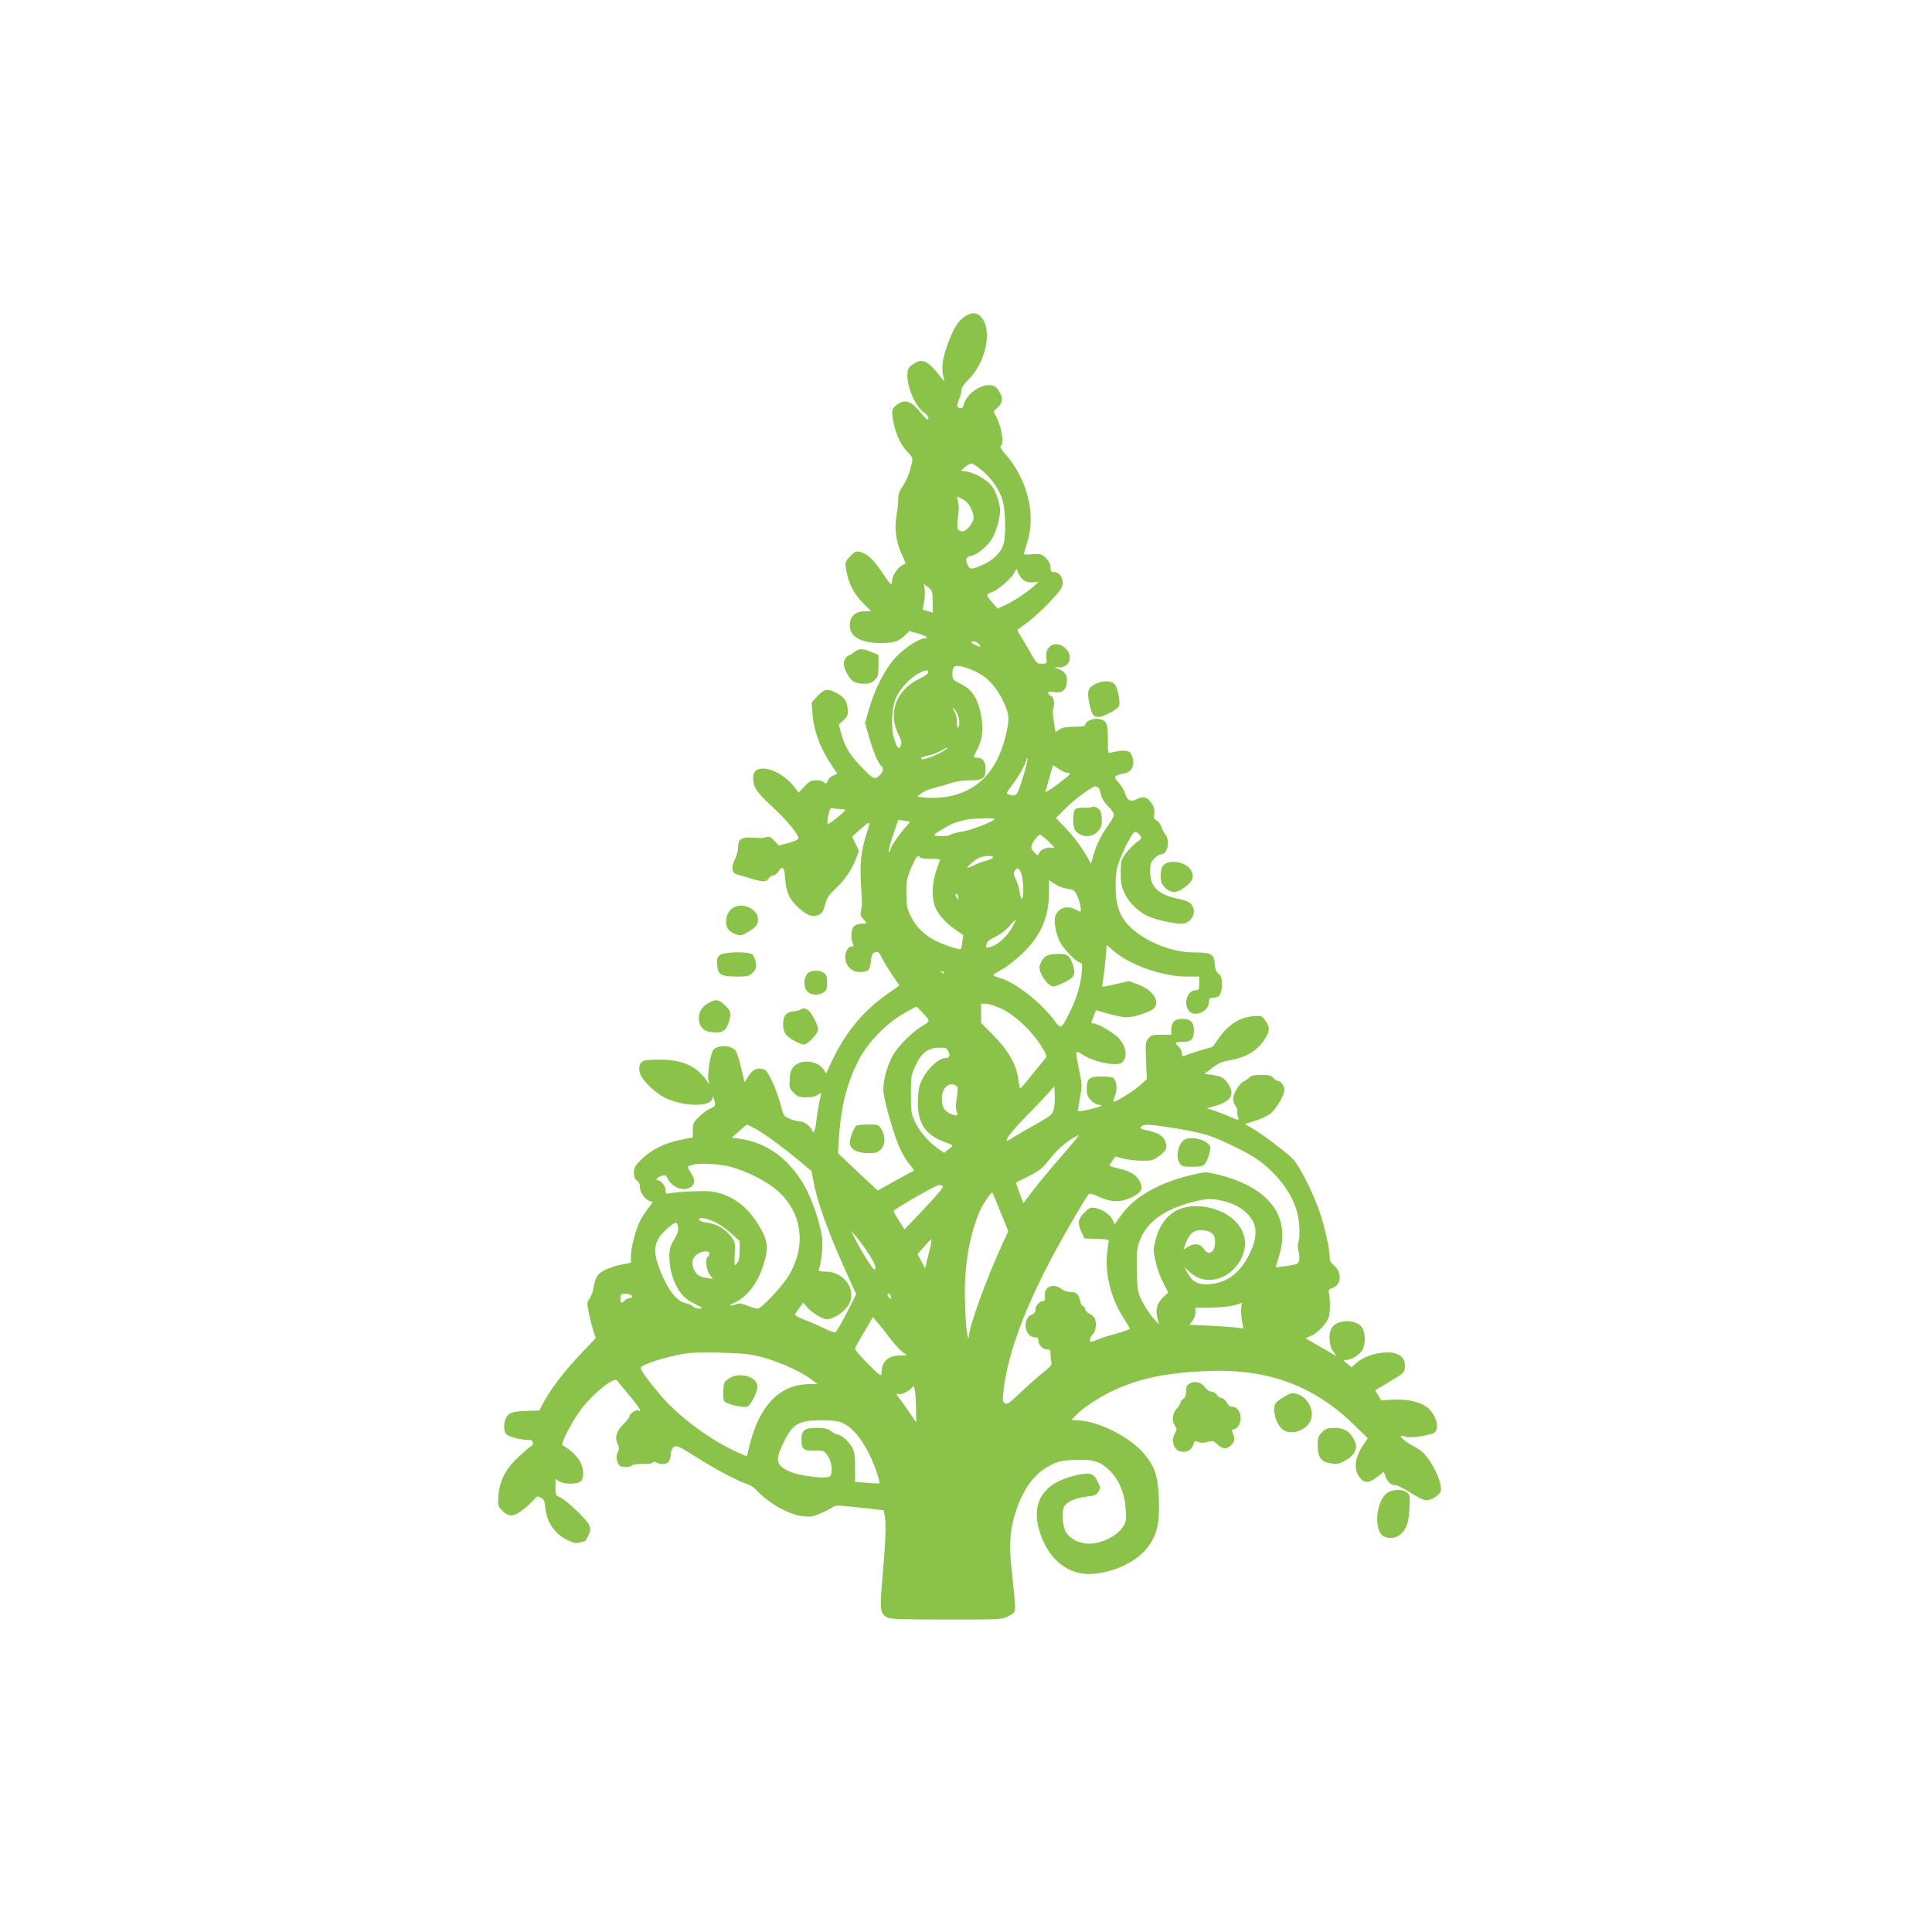 <?xml version="1.0" standalone="no"?>
<!DOCTYPE svg PUBLIC "-//W3C//DTD SVG 20010904//EN"
 "http://www.w3.org/TR/2001/REC-SVG-20010904/DTD/svg10.dtd">
<svg version="1.0" xmlns="http://www.w3.org/2000/svg"
 width="1280pt" height="1280pt" viewBox="0 0 1280 1280"
 preserveAspectRatio="xMidYMid meet">
<g transform="translate(0,1280) scale(0.1,-0.1)"
fill="#8bc34a" stroke="none">
<path d="M6415 10716 c-61 -26 -106 -98 -150 -236 -26 -82 -28 -136 -9 -198 3
-9 -5 -3 -18 13 -92 119 -125 135 -189 92 -27 -18 -35 -30 -37 -60 -7 -85 52
-223 114 -263 22 -15 34 -45 17 -43 -5 0 -27 25 -51 54 -58 74 -107 84 -161
34 -20 -19 -23 -29 -18 -68 11 -90 48 -182 94 -229 42 -44 42 -46 32 -89 -13
-59 -34 -110 -65 -154 -15 -23 -24 -48 -23 -70 1 -19 -4 -69 -11 -111 -16 -93
-4 -180 37 -266 14 -29 23 -54 22 -55 -35 -18 -48 -29 -66 -57 -13 -18 -23
-44 -23 -56 0 -13 -3 -24 -7 -24 -5 0 -31 36 -60 79 -54 83 -99 124 -146 135
-24 6 -34 1 -63 -28 -38 -38 -39 -47 -20 -127 16 -72 53 -134 112 -193 l47
-46 -45 0 c-61 0 -98 -35 -98 -92 0 -77 71 -118 207 -118 84 0 117 10 158 50
l30 29 58 -16 c53 -15 76 -33 42 -33 -35 0 -124 -57 -182 -116 -73 -74 -147
-214 -187 -356 l-25 -88 25 -87 c29 -102 61 -178 80 -194 21 -17 17 -43 -10
-68 -30 -29 -42 -23 -122 61 -73 76 -107 132 -130 215 l-17 62 32 30 c28 27
31 34 27 76 -5 52 -24 78 -78 106 -56 29 -79 24 -122 -23 l-39 -42 6 -75 c7
-103 47 -218 111 -316 l53 -81 -28 -13 c-15 -7 -31 -21 -34 -32 -7 -21 -20
-25 -30 -9 -3 6 -25 10 -47 10 -35 0 -46 -6 -78 -40 l-38 -41 -31 39 c-97 124
-271 164 -271 63 0 -67 19 -96 129 -198 101 -95 171 -180 171 -208 0 -7 -29
-20 -65 -30 l-65 -17 -30 32 c-23 25 -34 30 -52 24 -13 -4 -29 -7 -35 -6 -7 1
-39 2 -70 3 -65 2 -83 -13 -83 -68 0 -18 -10 -52 -21 -76 -28 -56 -20 -94 19
-102 15 -4 55 -15 90 -26 79 -24 99 -24 114 1 7 11 21 20 30 20 10 0 25 11 34
25 29 44 41 31 46 -47 6 -90 30 -141 94 -197 53 -46 85 -58 122 -45 28 10 35
21 52 82 8 32 26 57 65 94 62 58 108 125 136 199 l20 52 -23 47 -23 47 44 39
c82 72 82 72 55 -10 -39 -123 -48 -198 -40 -341 8 -147 8 -139 0 -182 -5 -24
-1 -36 15 -52 28 -28 27 -31 -12 -31 -20 0 -41 -8 -50 -18 -19 -21 -22 -83 -7
-113 8 -15 7 -19 -4 -19 -26 0 -46 -30 -46 -71 0 -56 42 -99 97 -99 55 0 67
12 73 71 4 42 9 53 27 60 20 7 26 3 47 -40 14 -26 45 -78 70 -114 l45 -66 -78
-55 c-157 -110 -275 -250 -361 -429 l-47 -99 -17 27 c-39 59 -149 70 -197 19
-17 -18 -24 -39 -27 -84 -4 -55 -2 -61 26 -90 26 -26 38 -30 84 -30 34 0 62 6
77 17 24 16 24 16 18 -8 -8 -27 -23 -118 -32 -191 -3 -27 -10 -48 -16 -48 -5
0 -9 4 -9 9 0 20 -51 61 -77 61 -15 0 -47 8 -69 17 -41 17 -43 19 -64 100 -26
98 -81 217 -105 227 -46 17 -80 2 -112 -52 l-20 -33 -22 94 c-12 51 -28 103
-37 115 -25 37 -113 42 -147 8 -18 -18 -41 -155 -34 -198 l6 -33 -17 25 c-64
96 -162 140 -314 140 -49 0 -98 -4 -108 -10 -27 -14 -33 -55 -14 -95 20 -43
98 -116 152 -144 130 -66 319 -68 323 -3 1 11 4 8 9 -8 14 -43 11 -49 -24 -64
-19 -8 -53 -33 -75 -55 -37 -37 -41 -46 -41 -89 l0 -47 -82 -17 c-107 -22
-192 -65 -257 -128 -44 -44 -51 -56 -51 -90 0 -29 6 -43 20 -52 14 -9 20 -24
20 -46 0 -37 45 -92 75 -92 12 0 8 -10 -18 -42 -19 -24 -44 -62 -55 -84 -30
-59 -62 -181 -62 -235 l0 -45 -61 -12 c-76 -14 -142 -45 -163 -77 -9 -14 -19
-46 -23 -72 -3 -27 -15 -60 -26 -75 -20 -27 -20 -29 -3 -108 9 -43 23 -96 30
-117 l13 -38 -94 -99 c-108 -113 -201 -234 -248 -321 l-32 -60 -84 -3 c-93 -2
-121 -12 -138 -49 -16 -34 -14 -89 4 -106 16 -16 98 -37 145 -37 23 0 30 -5
30 -20 0 -11 -4 -20 -9 -20 -5 0 -40 -30 -79 -66 -91 -83 -132 -162 -140 -263
-4 -68 -4 -71 26 -100 44 -45 78 -41 146 14 30 25 61 54 69 65 12 17 17 18 39
8 22 -11 26 -21 31 -68 9 -98 66 -178 156 -218 33 -15 51 -18 75 -11 17 5 32
9 33 9 1 0 9 13 18 30 29 57 21 77 -67 164 -46 45 -98 88 -115 95 -32 13 -33
16 -33 68 l0 55 25 -16 c30 -20 114 -21 140 -2 26 19 25 81 -2 133 -18 35 -82
94 -115 106 -20 7 71 179 136 258 84 103 208 198 224 173 4 -6 40 -49 79 -96
65 -76 92 -121 63 -103 -14 9 -60 -21 -60 -38 0 -8 -18 -31 -40 -53 -46 -45
-59 -89 -38 -131 11 -23 12 -32 1 -53 -14 -26 -9 -65 9 -87 13 -16 70 -17 86
-1 6 6 36 10 71 9 33 -1 62 3 66 9 4 7 12 7 25 0 28 -15 66 -12 80 5 7 9 14
32 14 51 1 22 9 39 21 48 18 12 32 5 145 -66 140 -88 275 -159 335 -178 22 -7
51 -25 65 -40 80 -89 213 -164 311 -176 45 -5 65 -2 109 17 30 12 67 31 81 40
25 18 33 18 185 1 l159 -18 8 -44 c9 -50 3 -182 -19 -433 -16 -184 -12 -210
36 -234 19 -10 116 -13 390 -13 360 0 367 0 410 22 43 22 45 25 45 68 -1 25
-9 117 -19 205 -22 192 -17 287 19 405 53 169 129 271 242 326 48 24 73 29
156 32 118 5 166 -10 228 -70 63 -61 101 -154 107 -258 4 -81 3 -87 -25 -125
-38 -52 -128 -97 -203 -102 -64 -5 -130 23 -164 70 -27 36 -35 147 -13 180 19
30 78 54 150 62 46 5 61 11 74 31 15 24 15 28 -5 69 -27 55 -50 62 -142 41
-219 -49 -303 -181 -241 -377 59 -185 193 -290 355 -276 147 12 297 87 365
183 58 81 74 154 69 311 -6 150 -23 207 -92 294 -84 107 -287 215 -424 227
l-63 5 28 29 c47 50 146 116 244 163 178 84 359 121 634 132 398 15 701 -98
967 -358 l90 -88 -21 -30 c-62 -87 -76 -166 -38 -222 32 -47 63 -49 120 -5
l45 35 10 -28 c13 -38 39 -61 67 -61 14 0 59 -23 101 -50 43 -28 88 -50 103
-50 34 0 87 33 96 59 14 45 -45 180 -109 249 -11 13 -41 35 -66 48 -79 41
-121 89 -57 65 29 -11 169 10 192 29 36 30 5 127 -53 169 -50 35 -138 54 -224
48 l-77 -5 -20 34 -20 33 97 58 c96 57 97 59 100 99 6 85 -83 116 -219 78 -34
-9 -75 -30 -96 -49 l-38 -33 -30 24 c-29 23 -29 24 -7 24 32 0 76 25 101 56
32 40 30 136 -3 169 -47 47 -158 41 -192 -11 -24 -36 -20 -118 8 -157 l23 -32
-45 26 c-25 15 -71 41 -103 59 l-58 33 38 17 c42 18 98 77 115 119 11 27 12
118 3 162 -5 23 -2 28 25 37 57 20 62 102 9 147 -20 16 -29 33 -29 53 0 51
-30 189 -61 285 -44 135 -140 327 -186 371 -50 49 -205 166 -267 201 l-49 28
73 23 c43 14 86 35 103 51 39 37 87 122 87 154 0 25 -27 59 -47 59 -5 0 -18 9
-28 20 -14 15 -30 19 -81 19 -43 -1 -67 -5 -75 -16 -7 -8 -25 -21 -41 -29 -30
-16 -68 -80 -68 -116 0 -13 7 -34 16 -46 8 -12 14 -28 11 -35 -2 -6 0 -22 4
-34 11 -28 11 -29 -64 3 -34 15 -80 32 -102 39 l-40 12 56 16 c105 31 131 73
88 143 -26 42 -49 55 -111 63 l-49 6 52 40 c41 31 67 42 119 51 111 19 188 68
236 150 29 49 27 74 -7 119 -21 26 -26 27 -79 22 -94 -8 -174 -64 -238 -164
-15 -24 -32 -43 -39 -43 -12 0 -141 -40 -175 -55 -14 -6 -18 -2 -18 17 0 14
-9 33 -20 43 -29 27 -25 32 26 32 57 0 74 18 74 78 0 53 -23 75 -77 75 -49 0
-73 -23 -73 -71 l0 -34 -66 0 c-58 0 -68 -3 -86 -25 -19 -23 -20 -35 -15 -148
l5 -122 -48 -43 c-40 -36 -155 -107 -173 -107 -3 0 1 17 9 37 17 39 14 94 -6
118 -7 9 -34 13 -78 13 -85 0 -102 -13 -102 -80 0 -41 5 -54 29 -79 16 -16 40
-29 53 -29 18 -1 20 -3 8 -9 -21 -12 -150 -40 -150 -33 0 3 7 42 15 88 15 77
15 87 -5 182 -28 138 -28 138 18 107 49 -34 152 -65 213 -65 41 0 51 4 65 25
24 37 10 98 -33 146 -33 36 -140 99 -170 99 -16 0 -16 1 3 48 l15 39 82 -23
c45 -13 98 -24 119 -24 46 0 154 33 179 56 50 45 0 124 -104 163 l-59 21 -85
-20 c-47 -11 -88 -19 -90 -17 -1 2 1 26 6 53 5 27 12 88 16 137 l7 87 46 -40
c104 -92 325 -170 482 -170 l85 0 0 -45 c1 -40 -2 -45 -22 -45 -58 0 -87 -96
-42 -141 40 -40 129 3 129 63 0 24 4 28 29 28 40 0 56 24 56 87 0 44 -4 58
-22 72 -16 13 -23 31 -25 67 -4 63 -24 74 -139 74 -138 0 -307 65 -410 158
-72 64 -102 135 -107 247 -2 50 1 117 8 149 14 67 95 235 117 243 9 4 22 -3
33 -17 17 -23 17 -24 -24 -54 -22 -18 -54 -51 -71 -75 -27 -39 -30 -50 -30
-124 0 -70 4 -91 28 -139 31 -63 86 -116 153 -148 50 -23 168 -50 220 -50 68
0 108 78 67 129 -12 15 -41 27 -86 36 -134 28 -187 79 -187 181 0 49 4 62 27
86 15 15 35 28 44 28 44 0 64 87 30 131 -10 13 -22 38 -28 54 -5 17 -19 34
-30 39 -17 8 -20 16 -16 45 4 27 -1 45 -19 71 -27 41 -54 48 -97 25 -41 -21
-64 -8 -79 43 -7 22 -26 53 -42 69 -35 35 -29 46 33 57 49 9 72 43 64 94 -4
20 -15 43 -24 50 -17 13 -65 11 -120 -4 -23 -6 -23 -5 -23 88 0 108 -8 126
-62 135 -40 6 -88 -16 -88 -40 0 -8 -22 -12 -73 -12 -52 0 -79 -5 -98 -18
l-26 -17 -11 69 c-8 47 -9 78 -2 95 10 27 -2 76 -19 76 -5 0 -12 7 -15 16 -5
13 0 15 33 9 50 -8 77 6 86 45 12 53 -2 87 -43 104 l-37 15 37 0 c70 1 90 85
31 131 -62 49 -131 10 -121 -68 5 -37 5 -38 -28 -39 -31 -1 -37 4 -61 45 -14
26 -43 75 -64 110 -22 35 -39 65 -39 67 0 2 29 24 64 49 35 25 102 86 150 137
76 81 86 96 86 129 0 41 -24 70 -58 70 -18 0 -22 6 -22 31 0 21 -10 40 -30 61
-29 28 -35 30 -91 26 -51 -4 -59 -2 -54 11 4 9 16 50 27 91 50 180 -14 410
-157 568 -21 24 -32 43 -25 47 24 15 8 121 -30 195 l-18 35 29 26 c35 32 37
64 6 110 -16 25 -31 35 -54 37 -69 7 -161 -60 -178 -129 -5 -20 -11 -25 -26
-22 -23 6 -23 13 -4 60 8 19 15 46 15 59 0 14 18 41 48 71 114 114 158 326 84
411 -24 28 -51 33 -87 18z m87 -1029 c69 -56 124 -137 143 -212 17 -68 20
-222 4 -278 -14 -52 -60 -101 -122 -131 -83 -40 -101 -42 -115 -11 -18 40 -15
53 17 60 45 10 108 60 141 112 16 25 37 78 45 118 15 67 15 78 0 137 -8 34
-28 79 -44 98 -33 42 -110 86 -166 96 l-39 6 27 24 c16 13 34 24 42 24 8 0 38
-19 67 -43z m-119 -197 c34 -17 67 -77 67 -120 0 -33 -46 -90 -72 -90 -35 1
-41 16 -32 86 9 77 9 78 -1 118 -5 17 -4 27 1 25 5 -3 22 -11 37 -19z m402
-536 c16 -10 38 -15 62 -12 l36 4 -39 -34 c-50 -44 -134 -99 -191 -124 l-44
-20 -34 39 c-19 21 -34 43 -35 48 0 6 15 17 34 23 41 15 125 88 146 127 l15
27 12 -31 c7 -17 24 -38 38 -47z m-606 -141 l1 -72 -32 10 c-18 5 -33 9 -34 9
-1 0 3 24 8 52 6 29 7 68 4 86 l-5 33 29 -23 c27 -21 29 -28 29 -95z m309
-283 c11 -18 10 -19 -16 -8 -41 18 -49 28 -21 28 13 0 30 -9 37 -20z m-22
-180 c78 -38 136 -101 181 -197 42 -87 43 -119 13 -239 -59 -231 -190 -362
-395 -394 -38 -6 -96 -8 -129 -5 l-59 7 29 23 c16 13 53 28 83 35 30 7 79 21
109 31 34 12 82 19 125 19 87 0 107 14 107 76 0 48 -19 74 -56 74 -13 0 -24 2
-24 4 0 2 12 28 27 56 35 67 41 145 18 244 -21 96 -60 151 -132 186 -46 22
-52 29 -53 57 0 57 8 66 54 59 23 -4 69 -20 102 -36z m-316 -5 c0 -8 -26 -27
-57 -41 -155 -74 -213 -226 -140 -371 18 -36 22 -54 16 -71 -12 -32 -24 -21
-44 39 -25 75 -18 217 15 284 28 58 92 125 146 154 47 24 64 26 64 6z m201
-298 c7 -27 7 -47 0 -61 -8 -17 -10 -13 -10 27 -1 27 -8 59 -18 75 -17 25 -17
26 0 13 9 -7 22 -32 28 -54z m-91 -217 c-27 -21 -121 -60 -146 -60 -29 0 -4
17 33 24 21 3 58 17 83 30 55 30 62 31 30 6z m516 -185 c-38 -120 -41 -123
-92 -109 -21 5 -19 9 25 67 45 60 90 143 92 169 0 10 2 10 6 0 2 -7 -12 -64
-31 -127z m240 60 c20 -14 45 -25 55 -25 11 0 19 -3 18 -7 0 -5 -39 -37 -86
-72 -50 -37 -83 -56 -78 -45 5 11 18 54 29 97 11 42 22 77 23 77 1 0 19 -11
39 -25z m260 -123 c6 -4 14 -24 18 -45 5 -25 21 -52 47 -78 21 -21 39 -47 39
-57 0 -9 -16 -40 -36 -67 -48 -67 -79 -129 -99 -199 l-17 -58 -23 40 c-43 75
-89 137 -149 200 l-60 63 60 60 c56 58 178 148 199 149 6 0 15 -4 21 -8z
m-1710 -142 c19 0 34 -3 34 -8 0 -8 -105 -92 -115 -92 -4 0 -4 17 -1 38 12 63
17 74 33 68 8 -3 30 -6 49 -6z m1024 -66 c0 -14 -154 -74 -216 -84 -38 -6 -73
-15 -78 -21 -12 -11 -106 -12 -106 -1 0 9 92 64 135 81 17 6 50 15 75 20 51
10 190 14 190 5z m-562 -19 c1 -1 -12 -17 -29 -36 -40 -43 -99 -130 -99 -146
0 -6 -4 -14 -10 -18 -10 -6 9 65 42 157 l20 56 37 -5 c20 -3 37 -7 39 -8z
m920 -131 c38 -37 43 -45 24 -41 -33 8 -80 -11 -88 -35 -6 -20 -7 -20 -31 5
-18 17 -23 31 -19 45 9 27 45 72 57 72 6 0 31 -21 57 -46z m-853 -104 c3 -5
36 -10 72 -10 58 0 64 -2 58 -17 -46 -112 -57 -204 -35 -285 15 -54 67 -117
134 -163 l58 -40 -6 -44 c-3 -25 -8 -47 -11 -49 -8 -8 -137 37 -183 64 -70 41
-111 84 -145 148 -28 56 -31 69 -32 156 0 86 3 102 33 173 33 75 44 88 57 67z
m485 0 c0 -5 -19 -14 -42 -21 -24 -6 -61 -20 -82 -30 -22 -10 -42 -19 -45 -19
-13 0 48 54 74 66 35 15 95 18 95 4z m187 -111 c14 -40 17 -155 4 -163 -5 -3
-11 16 -15 42 -3 27 -15 65 -26 86 -15 31 -17 42 -7 57 16 26 30 19 44 -22z
m292 -95 c58 -9 61 -11 81 -56 17 -38 27 -98 16 -98 -2 0 -17 7 -32 15 -56 29
-112 10 -132 -45 -12 -31 2 -112 28 -166 24 -48 101 -130 133 -140 18 -6 19
-12 13 -73 -7 -80 -35 -171 -83 -266 -52 -104 -54 -105 -97 -47 -87 119 -258
253 -362 283 -24 7 -44 16 -44 19 0 3 29 21 63 40 34 19 96 69 138 110 118
116 169 237 169 402 l0 77 36 -24 c20 -13 52 -27 73 -31z m-709 -62 c0 -15 -2
-15 -10 -2 -13 20 -13 33 0 25 6 -3 10 -14 10 -23z m356 -196 c-35 -60 -86
-108 -131 -125 -42 -15 -46 -13 -38 17 3 14 24 30 57 45 30 14 69 43 92 70 21
25 41 43 43 41 2 -1 -9 -23 -23 -48z m-451 -304 c-3 -3 -11 0 -18 7 -9 10 -8
11 6 5 10 -3 15 -9 12 -12z m384 -237 c87 -42 196 -144 259 -245 34 -54 39
-67 29 -80 -7 -8 -46 -57 -87 -107 -40 -51 -76 -93 -80 -93 -4 0 -10 26 -13
57 -10 94 -66 193 -164 292 l-83 84 0 63 0 64 33 0 c18 0 66 -16 106 -35z
m-533 -17 c60 -65 59 -63 9 -92 -72 -43 -169 -140 -203 -204 -41 -76 -66 -182
-58 -244 11 -82 76 -300 111 -373 18 -38 48 -86 66 -105 17 -19 27 -36 22 -37
-5 -2 -61 -32 -124 -67 l-114 -64 -65 61 c-36 33 -95 89 -132 124 l-66 63 5
83 c13 219 52 378 131 532 60 116 179 240 297 309 44 25 82 46 85 46 3 0 20
-15 36 -32z m174 -257 c18 -35 12 -51 -19 -51 -38 0 -109 -63 -146 -131 -23
-43 -30 -69 -33 -134 -8 -159 41 -241 176 -291 62 -23 61 -21 27 -48 l-30 -24
-40 28 c-61 42 -124 115 -153 178 -25 52 -27 68 -27 182 0 119 1 128 31 191
41 87 82 117 161 118 32 1 45 -4 53 -18z m62 -240 c4 -3 3 -37 -3 -75 -8 -49
-8 -75 0 -92 13 -29 -4 -32 -49 -9 -38 20 -50 43 -50 100 0 73 58 116 102 76z
m639 -153 c-10 -33 -22 -43 -119 -97 -59 -33 -127 -72 -151 -87 l-43 -26 7 23
c4 13 58 76 120 139 62 63 130 135 151 159 l39 44 3 -59 c2 -32 -1 -76 -7 -96z
m-1972 -129 c68 -38 177 -119 287 -210 l80 -67 13 -67 c24 -136 99 -341 218
-605 l66 -145 -63 -123 c-35 -68 -69 -126 -76 -129 -6 -2 -38 9 -70 25 -33 16
-91 42 -131 57 -45 17 -70 32 -66 39 4 6 18 26 31 43 l24 33 21 -26 c28 -36
105 -84 134 -84 48 0 122 51 149 102 49 95 -35 213 -153 213 -36 0 -52 4 -49
11 16 42 28 145 24 202 -7 88 -68 271 -123 364 -103 176 -249 280 -428 304
l-48 7 48 43 c26 24 50 43 52 44 2 0 29 -14 60 -31z m2814 0 c67 -12 149 -30
182 -41 95 -32 262 -114 329 -162 130 -93 228 -224 261 -351 16 -62 19 -166 6
-199 -4 -11 -3 -36 2 -56 6 -20 7 -47 4 -61 -6 -23 -14 -26 -79 -36 -40 -5
-74 -10 -75 -9 -1 1 10 39 24 86 77 262 -79 454 -433 534 -58 13 -67 12 -175
-15 -202 -51 -359 -144 -441 -260 l-43 -60 -13 28 c-17 37 -69 72 -116 80 -32
5 -40 2 -73 -32 -42 -43 -45 -70 -17 -130 l19 -40 83 -3 c74 -3 83 -5 77 -20
-3 -9 -9 -53 -12 -98 -9 -133 33 -288 113 -410 21 -32 39 -63 39 -67 0 -5 -38
-19 -85 -31 -47 -13 -102 -30 -124 -39 -21 -10 -42 -17 -47 -17 -16 0 -9 30
11 50 20 20 27 71 14 105 -4 8 -19 22 -35 31 -16 8 -29 21 -29 30 0 8 -6 17
-14 20 -8 3 -17 19 -20 36 -9 44 -24 58 -63 58 -20 0 -46 9 -60 20 -54 42
-118 15 -111 -47 3 -24 0 -33 -11 -33 -23 0 -51 -31 -51 -57 0 -16 -8 -27 -25
-33 -65 -25 -47 -150 22 -150 17 0 23 -6 23 -22 0 -29 28 -58 57 -58 19 0 23
-5 23 -32 0 -18 3 -42 6 -53 4 -16 -9 -32 -58 -71 -35 -28 -102 -87 -149 -132
-74 -70 -88 -80 -103 -69 -14 11 -15 22 -6 97 30 245 150 561 353 932 81 147
188 330 209 355 7 9 26 4 76 -19 80 -36 142 -35 217 3 58 29 70 54 47 100 -23
45 -56 66 -132 85 -36 9 -67 18 -69 20 -2 1 6 16 18 33 l21 29 53 -14 c28 -7
84 -14 124 -14 66 0 75 3 115 33 48 37 55 55 37 98 -14 35 -48 55 -119 70 -44
9 -49 13 -38 26 15 18 70 14 261 -18z m-700 -73 c-15 -19 -71 -84 -124 -145
-53 -61 -124 -147 -158 -192 l-61 -81 -11 29 c-23 60 -39 106 -37 108 2 2 40
21 84 43 68 34 90 51 132 105 51 66 114 122 167 150 17 9 32 16 33 17 2 0 -9
-15 -25 -34z m-2283 -176 c116 -32 250 -101 319 -166 154 -142 182 -349 74
-543 -41 -74 -187 -231 -214 -231 -10 0 -41 9 -69 20 -38 15 -56 17 -70 10
-10 -5 -27 -10 -37 -10 -11 1 -6 6 15 15 88 38 160 129 199 252 38 120 32 164
-35 273 -67 108 -151 175 -256 205 -47 14 -84 16 -180 12 -67 -3 -133 -9 -148
-13 -25 -6 -28 -4 -28 20 0 26 -31 66 -50 66 -21 0 -8 19 20 29 28 9 31 8 45
-20 31 -59 107 -85 153 -53 29 20 28 53 -3 98 -17 25 -21 38 -12 41 6 2 19 6
27 8 39 14 180 6 250 -13z m1407 -128 c7 -5 -35 -56 -121 -147 l-133 -140 -37
57 c-20 31 -36 61 -36 65 0 10 280 171 300 172 8 0 20 -3 27 -7z m382 -173
l51 -126 -43 -94 c-100 -215 -215 -534 -218 -602 -1 -18 -3 -16 -10 8 -5 17
-12 107 -15 200 -9 233 21 433 92 609 21 53 81 143 89 134 2 -2 26 -60 54
-129z m1517 62 c70 -25 121 -64 152 -117 31 -54 26 -127 -16 -214 -62 -130
-148 -197 -265 -208 -75 -6 -115 13 -147 71 l-24 42 41 -37 c108 -96 280 -41
344 110 66 154 -60 307 -271 329 -156 16 -264 -63 -305 -225 -15 -58 -15 -68
1 -139 9 -43 32 -106 51 -142 l33 -64 -34 -32 c-40 -36 -53 -84 -37 -141 l10
-39 -40 44 c-21 24 -54 73 -72 110 -30 62 -32 72 -35 199 -3 102 0 145 13 185
44 141 170 231 395 283 68 16 129 11 206 -15z m-3410 -127 c29 -14 79 -48 109
-76 l55 -50 0 -63 c0 -45 -5 -69 -18 -85 -17 -21 -17 -19 -14 60 4 75 2 83
-23 116 -39 51 -96 85 -156 93 -29 3 -54 12 -57 19 -7 21 45 14 104 -14z
m-244 -36 c4 -23 -3 -44 -26 -81 -26 -43 -31 -60 -31 -116 0 -82 25 -164 68
-227 25 -37 50 -57 98 -81 58 -30 61 -33 33 -33 -17 0 -37 7 -44 15 -7 8 -27
17 -46 21 -61 11 -121 89 -174 226 -36 93 -38 148 -7 203 20 36 97 105 117
105 4 0 10 -14 12 -32z m3521 -29 c30 -16 37 -28 37 -67 0 -69 -42 -96 -74
-47 -23 35 -59 41 -100 17 l-35 -20 15 41 c22 61 50 87 96 87 22 0 49 -5 61
-11z m-2262 -139 c46 -70 61 -110 40 -110 -10 0 -95 137 -130 210 l-22 45 31
-35 c17 -19 54 -69 81 -110z m403 -2 c-12 -51 -23 -95 -24 -98 0 -3 -12 16
-26 43 l-25 48 43 49 c24 28 46 50 49 50 3 0 -4 -42 -17 -92z m-1454 -2 c0 -8
-4 -18 -10 -21 -19 -12 -11 -91 12 -120 l22 -28 -43 6 c-50 6 -77 29 -90 74
-11 38 4 72 39 90 34 17 70 16 70 -1z m-512 -283 c2 -8 -5 -13 -16 -13 -11 0
-25 -7 -32 -15 -7 -8 -16 -15 -21 -15 -11 0 -12 44 -2 54 11 11 66 2 71 -11z
m1715 -4 c4 -16 3 -18 -9 -8 -16 13 -19 29 -5 29 5 0 11 -9 14 -21z m2320 -72
c-2 -17 0 -56 5 -86 l10 -53 -42 6 c-22 3 -103 9 -178 13 l-137 6 19 25 c11
14 20 39 20 56 l0 31 108 2 c86 1 164 13 199 32 1 1 -1 -14 -4 -32z m-2322
-209 c33 -43 72 -84 87 -92 27 -15 27 -15 -21 -16 -84 0 -127 -41 -127 -119 0
-23 -10 -16 -90 64 -55 55 -88 95 -85 104 3 7 31 57 62 109 l56 96 29 -34 c17
-19 57 -70 89 -112z m-926 -103 c138 -24 326 -103 415 -175 l25 -20 -51 0
c-194 -1 -330 -137 -395 -395 l-21 -84 -57 25 c-177 79 -379 226 -503 367 -84
97 -150 186 -143 196 15 25 180 76 305 95 72 10 345 5 425 -9z m1094 -364 l1
-85 -51 75 c-28 41 -57 81 -65 90 -18 20 -18 30 0 23 17 -6 67 18 87 42 13 15
15 13 21 -22 4 -21 7 -77 7 -123z m-484 -90 c83 -37 170 -165 225 -330 11 -35
19 -65 17 -68 -2 -2 -40 -1 -83 3 l-79 6 0 97 c0 73 -4 104 -18 128 -22 42
-64 80 -95 88 -14 3 -37 15 -50 26 -19 14 -41 19 -90 19 -83 0 -102 -15 -102
-80 0 -62 14 -73 90 -71 58 1 60 0 85 -36 26 -39 34 -104 16 -132 -15 -23
-203 -1 -275 32 -88 41 -93 75 -26 207 54 107 97 130 240 130 80 0 115 -5 145
-19z"/>
<path d="M7236 7453 c-3 -4 -27 -5 -52 -4 -26 0 -53 -4 -60 -10 -18 -14 -18
-118 -1 -140 36 -47 105 -52 148 -10 24 25 29 38 29 78 0 27 -6 56 -12 65 -15
18 -43 29 -52 21z"/>
<path d="M6935 6468 c-23 -13 -37 -33 -47 -68 -9 -29 30 -101 67 -126 23 -15
28 -14 89 14 73 34 85 54 65 116 -20 65 -34 76 -98 76 -31 0 -65 -6 -76 -12z"/>
<path d="M5674 5342 c-17 -11 -44 -80 -44 -113 0 -42 48 -69 123 -69 48 0 62
4 82 25 31 30 33 86 5 133 -19 31 -22 32 -87 32 -38 0 -73 -4 -79 -8z"/>
<path d="M7847 5249 c-41 -24 -60 -116 -31 -157 13 -19 24 -22 83 -22 52 0 71
4 83 18 20 24 42 97 35 116 -17 44 -124 72 -170 45z"/>
<path d="M4829 3667 c-32 -21 -34 -27 -37 -83 -2 -41 1 -64 10 -71 23 -19 131
-42 150 -32 26 14 70 106 66 137 -7 64 -122 94 -189 49z"/>
<path d="M5660 8480 c-13 -11 -27 -20 -31 -20 -16 0 -39 -33 -39 -56 0 -33 35
-99 62 -118 13 -9 43 -16 71 -16 38 0 53 5 72 25 22 21 25 33 25 95 l0 71 -46
19 c-58 25 -85 25 -114 0z"/>
<path d="M7262 8271 c-54 -26 -62 -48 -45 -130 16 -76 26 -91 62 -91 31 1 120
48 134 71 12 19 -6 115 -26 143 -19 26 -76 29 -125 7z"/>
<path d="M7730 7083 c-28 -10 -40 -36 -40 -86 0 -40 5 -53 29 -78 40 -39 78
-38 132 4 51 39 61 63 43 105 -20 48 -104 76 -164 55z"/>
<path d="M4860 6788 c-47 -25 -65 -102 -35 -145 8 -12 31 -27 50 -33 32 -10
40 -9 78 14 57 33 70 50 69 88 -2 65 -98 110 -162 76z"/>
<path d="M4772 6474 c-20 -14 -23 -23 -20 -67 4 -65 23 -77 131 -77 70 0 80 2
104 26 22 22 25 32 20 67 -3 23 -14 47 -23 54 -27 20 -183 17 -212 -3z"/>
<path d="M5370 6363 c-43 -15 -56 -97 -20 -133 24 -24 77 -26 108 -4 18 12 22
25 22 64 0 39 -4 52 -22 64 -22 16 -59 19 -88 9z"/>
<path d="M4712 6164 c-53 -22 -82 -61 -82 -108 1 -66 36 -96 113 -96 49 0 67
15 86 69 17 53 13 74 -22 107 -42 40 -57 45 -95 28z"/>
<path d="M5300 6110 c-8 -5 -26 -10 -40 -10 -14 0 -36 -7 -48 -16 -31 -21 -32
-110 -2 -142 25 -26 92 -62 117 -62 25 0 93 73 93 99 0 31 -46 118 -69 131
-24 12 -32 12 -51 0z"/>
<path d="M7893 3639 c-28 -10 -36 -25 -35 -62 0 -20 -6 -36 -19 -45 -10 -7
-19 -19 -19 -26 0 -7 -11 -25 -25 -40 -29 -31 -33 -80 -10 -113 13 -19 13 -24
-2 -51 -24 -42 -9 -103 30 -116 40 -14 80 3 92 40 9 28 12 30 33 21 16 -7 36
-8 62 0 34 9 41 7 62 -13 38 -36 64 -39 94 -9 26 26 28 44 9 88 -5 12 -3 17 8
17 9 0 23 10 31 22 34 48 9 128 -39 128 -16 0 -28 9 -37 28 -7 15 -23 28 -36
30 -12 2 -27 12 -32 23 -6 10 -21 19 -33 19 -14 0 -32 12 -44 29 -23 31 -58
42 -90 30z"/>
<path d="M8494 3538 c-40 -27 -50 -39 -52 -67 -5 -45 23 -116 55 -141 49 -39
139 -16 178 44 49 75 -21 196 -114 196 -10 0 -41 -15 -67 -32z"/>
<path d="M8759 3311 c-26 -26 -29 -36 -29 -90 0 -78 24 -108 92 -117 40 -6 54
-2 93 21 63 36 83 81 59 130 -28 60 -67 85 -131 85 -47 0 -59 -4 -84 -29z"/>
<path d="M9194 2911 c-78 -48 -96 -252 -26 -290 32 -17 77 -13 106 10 43 34
59 76 64 175 4 87 3 92 -19 108 -31 21 -87 20 -125 -3z"/>
</g>
</svg>
